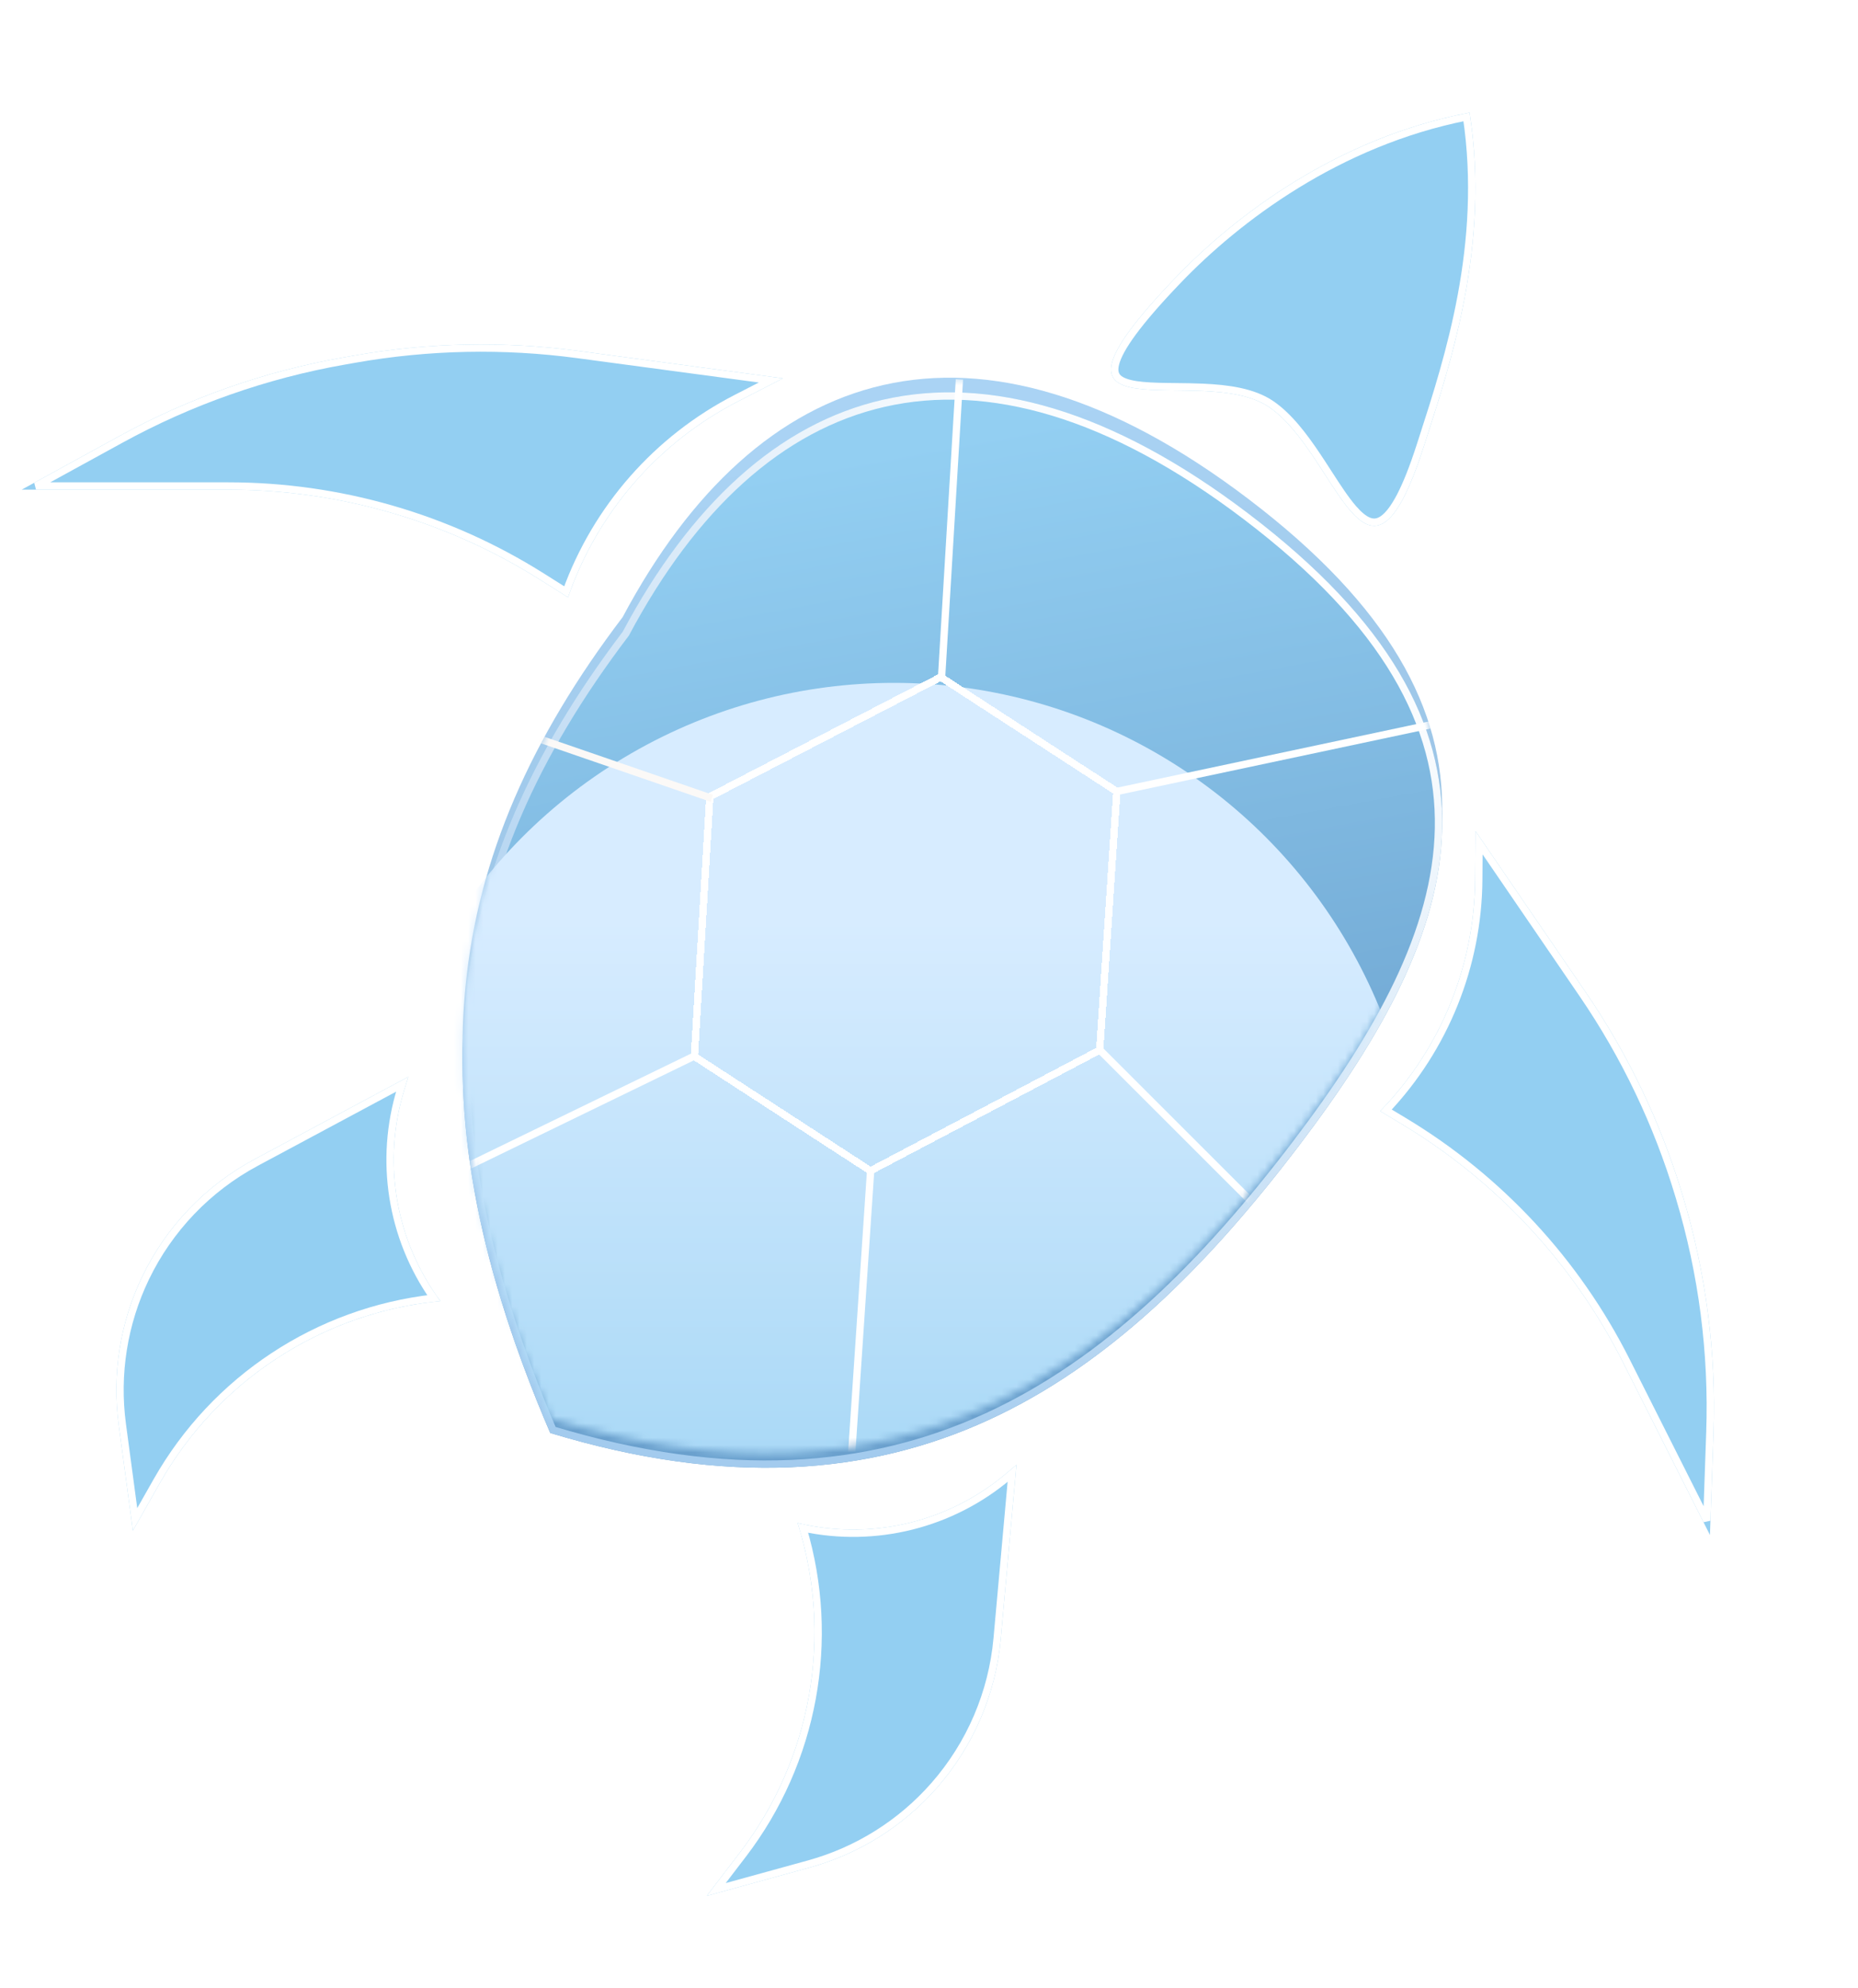 <svg xmlns="http://www.w3.org/2000/svg" fill="none" viewBox="22.418 11.8 254.272 271.99" style="max-height: 500px" width="254.272" height="271.99">
<g filter="url(#filter0_dddd_846_982)">
<path fill="#93CFF2" d="M217.248 70.944C209.427 95.208 205.478 71.88 196.096 65.492C186.714 59.102 161.086 70.944 183.274 47.808C191.524 39.205 205.541 28.619 223.531 25.205C226.428 43.589 220.73 60.141 217.248 70.944Z"/>
<path stroke="white" d="M216.772 70.791C215.798 73.81 214.891 76.07 214.035 77.707C213.174 79.352 212.387 80.322 211.677 80.817C211 81.288 210.388 81.333 209.769 81.099C209.108 80.849 208.402 80.264 207.634 79.384C206.537 78.126 205.421 76.398 204.205 74.514C203.713 73.752 203.205 72.965 202.674 72.173C200.862 69.465 198.81 66.735 196.377 65.078C193.904 63.394 190.414 62.937 187.037 62.787C185.793 62.732 184.543 62.718 183.351 62.705C182.917 62.7 182.49 62.696 182.074 62.689C180.504 62.664 179.086 62.613 177.922 62.436C176.74 62.256 175.916 61.96 175.449 61.522C175.033 61.13 174.829 60.553 175.082 59.556C175.343 58.53 176.079 57.133 177.472 55.245C178.858 53.367 180.868 51.038 183.634 48.154C191.762 39.679 205.505 29.285 223.116 25.795C225.707 43.169 220.629 58.866 217.165 69.575C217.031 69.988 216.9 70.393 216.772 70.791Z"/>
</g>
<g filter="url(#filter1_dddd_846_982)">
<path fill="#93CFF2" d="M129.561 61.562L123.432 64.707C112.507 70.311 104.168 79.916 100.154 91.519L96.332 89.11C83.559 81.058 68.769 76.785 53.67 76.785L25.39 76.785L38.681 69.498C48.266 64.243 58.646 60.595 69.411 58.699L70.911 58.435C81.03 56.653 91.364 56.44 101.548 57.806L129.561 61.562Z"/>
<path stroke="white" d="M101.481 58.302L127.913 61.846L123.204 64.262C112.351 69.829 104.024 79.304 99.891 90.763L96.599 88.687C83.746 80.585 68.863 76.285 53.67 76.285L27.342 76.285L38.922 69.936C48.458 64.708 58.787 61.078 69.497 59.192L70.998 58.927C81.067 57.154 91.348 56.943 101.481 58.302Z"/>
</g>
<g filter="url(#filter2_dddd_846_982)">
<path fill="#93CFF2" d="M224.339 123.488L224.29 130.13C224.205 141.969 219.552 153.317 211.302 161.808L214.327 163.628C227.265 171.411 237.736 182.697 244.531 196.181L256.429 219.794L256.917 205.777C257.297 194.853 255.883 183.942 252.732 173.475L252.639 173.165C249.677 163.326 245.217 154.003 239.415 145.523L224.339 123.488Z"/>
<path stroke="white" d="M239.002 145.805L224.827 125.087L224.79 130.134C224.705 141.891 220.164 153.17 212.096 161.702L214.585 163.199C227.604 171.031 238.141 182.388 244.977 195.956L255.997 217.826L256.417 205.76C256.795 194.891 255.389 184.033 252.254 173.62L252.16 173.309C249.213 163.52 244.775 154.243 239.002 145.805Z"/>
</g>
<g filter="url(#filter3_dddd_846_982)">
<path fill="#93CFF2" d="M78.297 157.116L77.742 158.913C74.697 168.779 76.532 179.505 82.685 187.796C66.602 189.33 52.279 198.612 44.309 212.665L40.603 219.198L38.662 204.71C37.733 197.777 38.856 190.723 41.892 184.42C45.181 177.592 50.553 171.984 57.234 168.404L78.297 157.116Z"/>
<path stroke="white" d="M57.47 168.844L77.46 158.132L77.265 158.766C74.258 168.506 75.936 179.071 81.774 187.388C65.881 189.182 51.782 198.475 43.874 212.418L40.901 217.659L39.157 204.644C38.241 197.807 39.349 190.852 42.342 184.637C45.585 177.904 50.882 172.374 57.47 168.844Z"/>
</g>
<g filter="url(#filter4_dddd_846_982)">
<path fill="#93CFF2" d="M161.526 210.193L160.089 211.407C152.201 218.069 141.612 220.575 131.575 218.156C136.454 233.557 133.514 250.37 123.699 263.202L119.136 269.168L133.229 265.288C139.973 263.43 146.026 259.638 150.638 254.379C155.636 248.68 158.696 241.543 159.377 233.994L161.526 210.193Z"/>
<path stroke="white" d="M158.879 233.949L160.918 211.361L160.411 211.789C152.624 218.366 142.243 220.954 132.306 218.835C136.872 234.164 133.834 250.775 124.096 263.506L120.436 268.292L133.096 264.806C139.746 262.974 145.714 259.235 150.262 254.049C155.19 248.43 158.207 241.392 158.879 233.949Z"/>
</g>
<g filter="url(#filter5_f_846_982)" opacity="0.75">
<path fill="url(#paint0_linear_846_982)" d="M200.182 166.531C175.093 199.56 146.088 220.5 97.719 205.84C78.679 161.437 82.54 129.256 107.628 96.227C126.079 61.59 155.764 51.579 193.26 80.061C232.027 109.509 222.896 136.629 200.182 166.531Z"/>
</g>
<g filter="url(#filter6_d_846_982)">
<path fill="url(#paint1_linear_846_982)" d="M200.182 166.531C175.093 199.56 146.088 220.5 97.719 205.84C78.679 161.437 82.54 129.256 107.628 96.227C126.079 61.59 155.764 51.579 193.26 80.061C232.027 109.509 222.896 136.629 200.182 166.531Z"/>
<path stroke="url(#paint2_linear_846_982)" d="M108.027 96.529L108.051 96.498L108.07 96.462C117.257 79.215 129.192 68.19 143.413 64.962C157.631 61.735 174.276 66.269 192.958 80.46C212.269 95.128 219.549 109.135 219.277 123.116C219.004 137.144 211.132 151.289 199.784 166.228C187.26 182.716 173.797 196.133 157.473 203.614C141.216 211.064 122.069 212.652 98.087 205.428C88.656 183.368 84.918 164.375 86.623 146.816C88.333 129.206 95.524 112.989 108.027 96.529Z"/>
</g>
<mask height="148" width="135" y="63" x="85" maskUnits="userSpaceOnUse" style="mask-type:alpha" id="mask0_846_982">
<path fill="url(#paint3_linear_846_982)" d="M200.182 166.531C175.093 199.559 146.088 220.5 97.719 205.839C78.679 161.436 82.54 129.256 107.628 96.227C126.079 61.59 155.764 51.579 193.26 80.061C232.027 109.509 222.896 136.629 200.182 166.531Z"/>
</mask>
<g mask="url(#mask0_846_982)">
<g filter="url(#filter7_f_846_982)">
<circle fill="url(#paint4_linear_846_982)" r="71.859" cy="177.079" cx="144.766"/>
</g>
<g filter="url(#filter8_dd_846_982)">
<path shape-rendering="crispEdges" stroke="white" d="M117.447 156.32L119.557 120.794L151.16 104.431L175.255 120.086L172.915 155.462L141.542 171.975L117.447 156.32Z"/>
</g>
<g filter="url(#filter9_dd_846_982)">
<path stroke="white" d="M151.279 104.39L153.717 63.703"/>
</g>
<g filter="url(#filter10_dd_846_982)">
<path stroke="white" d="M175.313 120.065L219.584 110.664"/>
</g>
<g filter="url(#filter11_dd_846_982)">
<line stroke="white" y2="177.923" x2="195.421" y1="155.5" x1="172.983"/>
</g>
<g filter="url(#filter12_dd_846_982)">
<line stroke="#FBF9F7" y2="112.899" x2="96.264" y1="121.018" x1="119.829"/>
</g>
<g filter="url(#filter13_dd_846_982)">
<path stroke="white" d="M141.564 171.973L138.867 212.214"/>
</g>
<g filter="url(#filter14_dd_846_982)">
<line stroke="white" y2="171.514" x2="86.059" y1="156.304" x1="117.375"/>
</g>
</g>
<defs>
<filter color-interpolation-filters="sRGB" filterUnits="userSpaceOnUse" height="106.531" width="99.854" y="0.205" x="149.472" id="filter0_dddd_846_982">
<feFlood result="BackgroundImageFix" flood-opacity="0"/>
<feColorMatrix result="hardAlpha" values="0 0 0 0 0 0 0 0 0 0 0 0 0 0 0 0 0 0 127 0" type="matrix" in="SourceAlpha"/>
<feOffset/>
<feGaussianBlur stdDeviation="5"/>
<feComposite operator="out" in2="hardAlpha"/>
<feColorMatrix values="0 0 0 0 0.639 0 0 0 0 0.796 0 0 0 0 0.933 0 0 0 0.85 0" type="matrix"/>
<feBlend result="effect1_dropShadow_846_982" in2="BackgroundImageFix" mode="normal"/>
<feColorMatrix result="hardAlpha" values="0 0 0 0 0 0 0 0 0 0 0 0 0 0 0 0 0 0 127 0" type="matrix" in="SourceAlpha"/>
<feOffset/>
<feGaussianBlur stdDeviation="12.5"/>
<feComposite operator="out" in2="hardAlpha"/>
<feColorMatrix values="0 0 0 0 0.639 0 0 0 0 0.796 0 0 0 0 0.933 0 0 0 0.5 0" type="matrix"/>
<feBlend result="effect2_dropShadow_846_982" in2="effect1_dropShadow_846_982" mode="normal"/>
<feColorMatrix result="hardAlpha" values="0 0 0 0 0 0 0 0 0 0 0 0 0 0 0 0 0 0 127 0" type="matrix" in="SourceAlpha"/>
<feOffset/>
<feGaussianBlur stdDeviation="7.5"/>
<feComposite operator="out" in2="hardAlpha"/>
<feColorMatrix values="0 0 0 0 0.639 0 0 0 0 0.796 0 0 0 0 0.933 0 0 0 0.75 0" type="matrix"/>
<feBlend result="effect3_dropShadow_846_982" in2="effect2_dropShadow_846_982" mode="normal"/>
<feColorMatrix result="hardAlpha" values="0 0 0 0 0 0 0 0 0 0 0 0 0 0 0 0 0 0 127 0" type="matrix" in="SourceAlpha"/>
<feOffset dy="2"/>
<feGaussianBlur stdDeviation="5"/>
<feComposite operator="out" in2="hardAlpha"/>
<feColorMatrix values="0 0 0 0 0 0 0 0 0 0 0 0 0 0 0 0 0 0 0.25 0" type="matrix"/>
<feBlend result="effect4_dropShadow_846_982" in2="effect3_dropShadow_846_982" mode="normal"/>
<feBlend result="shape" in2="effect4_dropShadow_846_982" in="SourceGraphic" mode="normal"/>
</filter>
<filter color-interpolation-filters="sRGB" filterUnits="userSpaceOnUse" height="84.6" width="154.171" y="31.919" x="0.39" id="filter1_dddd_846_982">
<feFlood result="BackgroundImageFix" flood-opacity="0"/>
<feColorMatrix result="hardAlpha" values="0 0 0 0 0 0 0 0 0 0 0 0 0 0 0 0 0 0 127 0" type="matrix" in="SourceAlpha"/>
<feOffset/>
<feGaussianBlur stdDeviation="5"/>
<feComposite operator="out" in2="hardAlpha"/>
<feColorMatrix values="0 0 0 0 0.639 0 0 0 0 0.796 0 0 0 0 0.933 0 0 0 0.85 0" type="matrix"/>
<feBlend result="effect1_dropShadow_846_982" in2="BackgroundImageFix" mode="normal"/>
<feColorMatrix result="hardAlpha" values="0 0 0 0 0 0 0 0 0 0 0 0 0 0 0 0 0 0 127 0" type="matrix" in="SourceAlpha"/>
<feOffset/>
<feGaussianBlur stdDeviation="12.5"/>
<feComposite operator="out" in2="hardAlpha"/>
<feColorMatrix values="0 0 0 0 0.639 0 0 0 0 0.796 0 0 0 0 0.933 0 0 0 0.5 0" type="matrix"/>
<feBlend result="effect2_dropShadow_846_982" in2="effect1_dropShadow_846_982" mode="normal"/>
<feColorMatrix result="hardAlpha" values="0 0 0 0 0 0 0 0 0 0 0 0 0 0 0 0 0 0 127 0" type="matrix" in="SourceAlpha"/>
<feOffset/>
<feGaussianBlur stdDeviation="7.5"/>
<feComposite operator="out" in2="hardAlpha"/>
<feColorMatrix values="0 0 0 0 0.639 0 0 0 0 0.796 0 0 0 0 0.933 0 0 0 0.75 0" type="matrix"/>
<feBlend result="effect3_dropShadow_846_982" in2="effect2_dropShadow_846_982" mode="normal"/>
<feColorMatrix result="hardAlpha" values="0 0 0 0 0 0 0 0 0 0 0 0 0 0 0 0 0 0 127 0" type="matrix" in="SourceAlpha"/>
<feOffset dy="2"/>
<feGaussianBlur stdDeviation="5"/>
<feComposite operator="out" in2="hardAlpha"/>
<feColorMatrix values="0 0 0 0 0 0 0 0 0 0 0 0 0 0 0 0 0 0 0.25 0" type="matrix"/>
<feBlend result="effect4_dropShadow_846_982" in2="effect3_dropShadow_846_982" mode="normal"/>
<feBlend result="shape" in2="effect4_dropShadow_846_982" in="SourceGraphic" mode="normal"/>
</filter>
<filter color-interpolation-filters="sRGB" filterUnits="userSpaceOnUse" height="146.306" width="95.675" y="98.488" x="186.302" id="filter2_dddd_846_982">
<feFlood result="BackgroundImageFix" flood-opacity="0"/>
<feColorMatrix result="hardAlpha" values="0 0 0 0 0 0 0 0 0 0 0 0 0 0 0 0 0 0 127 0" type="matrix" in="SourceAlpha"/>
<feOffset/>
<feGaussianBlur stdDeviation="5"/>
<feComposite operator="out" in2="hardAlpha"/>
<feColorMatrix values="0 0 0 0 0.639 0 0 0 0 0.796 0 0 0 0 0.933 0 0 0 0.85 0" type="matrix"/>
<feBlend result="effect1_dropShadow_846_982" in2="BackgroundImageFix" mode="normal"/>
<feColorMatrix result="hardAlpha" values="0 0 0 0 0 0 0 0 0 0 0 0 0 0 0 0 0 0 127 0" type="matrix" in="SourceAlpha"/>
<feOffset/>
<feGaussianBlur stdDeviation="12.5"/>
<feComposite operator="out" in2="hardAlpha"/>
<feColorMatrix values="0 0 0 0 0.639 0 0 0 0 0.796 0 0 0 0 0.933 0 0 0 0.5 0" type="matrix"/>
<feBlend result="effect2_dropShadow_846_982" in2="effect1_dropShadow_846_982" mode="normal"/>
<feColorMatrix result="hardAlpha" values="0 0 0 0 0 0 0 0 0 0 0 0 0 0 0 0 0 0 127 0" type="matrix" in="SourceAlpha"/>
<feOffset/>
<feGaussianBlur stdDeviation="7.5"/>
<feComposite operator="out" in2="hardAlpha"/>
<feColorMatrix values="0 0 0 0 0.639 0 0 0 0 0.796 0 0 0 0 0.933 0 0 0 0.75 0" type="matrix"/>
<feBlend result="effect3_dropShadow_846_982" in2="effect2_dropShadow_846_982" mode="normal"/>
<feColorMatrix result="hardAlpha" values="0 0 0 0 0 0 0 0 0 0 0 0 0 0 0 0 0 0 127 0" type="matrix" in="SourceAlpha"/>
<feOffset dy="2"/>
<feGaussianBlur stdDeviation="5"/>
<feComposite operator="out" in2="hardAlpha"/>
<feColorMatrix values="0 0 0 0 0 0 0 0 0 0 0 0 0 0 0 0 0 0 0.25 0" type="matrix"/>
<feBlend result="effect4_dropShadow_846_982" in2="effect3_dropShadow_846_982" mode="normal"/>
<feBlend result="shape" in2="effect4_dropShadow_846_982" in="SourceGraphic" mode="normal"/>
</filter>
<filter color-interpolation-filters="sRGB" filterUnits="userSpaceOnUse" height="112.082" width="94.34" y="132.116" x="13.345" id="filter3_dddd_846_982">
<feFlood result="BackgroundImageFix" flood-opacity="0"/>
<feColorMatrix result="hardAlpha" values="0 0 0 0 0 0 0 0 0 0 0 0 0 0 0 0 0 0 127 0" type="matrix" in="SourceAlpha"/>
<feOffset/>
<feGaussianBlur stdDeviation="5"/>
<feComposite operator="out" in2="hardAlpha"/>
<feColorMatrix values="0 0 0 0 0.639 0 0 0 0 0.796 0 0 0 0 0.933 0 0 0 0.85 0" type="matrix"/>
<feBlend result="effect1_dropShadow_846_982" in2="BackgroundImageFix" mode="normal"/>
<feColorMatrix result="hardAlpha" values="0 0 0 0 0 0 0 0 0 0 0 0 0 0 0 0 0 0 127 0" type="matrix" in="SourceAlpha"/>
<feOffset/>
<feGaussianBlur stdDeviation="12.5"/>
<feComposite operator="out" in2="hardAlpha"/>
<feColorMatrix values="0 0 0 0 0.639 0 0 0 0 0.796 0 0 0 0 0.933 0 0 0 0.5 0" type="matrix"/>
<feBlend result="effect2_dropShadow_846_982" in2="effect1_dropShadow_846_982" mode="normal"/>
<feColorMatrix result="hardAlpha" values="0 0 0 0 0 0 0 0 0 0 0 0 0 0 0 0 0 0 127 0" type="matrix" in="SourceAlpha"/>
<feOffset/>
<feGaussianBlur stdDeviation="7.5"/>
<feComposite operator="out" in2="hardAlpha"/>
<feColorMatrix values="0 0 0 0 0.639 0 0 0 0 0.796 0 0 0 0 0.933 0 0 0 0.75 0" type="matrix"/>
<feBlend result="effect3_dropShadow_846_982" in2="effect2_dropShadow_846_982" mode="normal"/>
<feColorMatrix result="hardAlpha" values="0 0 0 0 0 0 0 0 0 0 0 0 0 0 0 0 0 0 127 0" type="matrix" in="SourceAlpha"/>
<feOffset dy="2"/>
<feGaussianBlur stdDeviation="5"/>
<feComposite operator="out" in2="hardAlpha"/>
<feColorMatrix values="0 0 0 0 0 0 0 0 0 0 0 0 0 0 0 0 0 0 0.25 0" type="matrix"/>
<feBlend result="effect4_dropShadow_846_982" in2="effect3_dropShadow_846_982" mode="normal"/>
<feBlend result="shape" in2="effect4_dropShadow_846_982" in="SourceGraphic" mode="normal"/>
</filter>
<filter color-interpolation-filters="sRGB" filterUnits="userSpaceOnUse" height="108.975" width="92.39" y="185.193" x="94.136" id="filter4_dddd_846_982">
<feFlood result="BackgroundImageFix" flood-opacity="0"/>
<feColorMatrix result="hardAlpha" values="0 0 0 0 0 0 0 0 0 0 0 0 0 0 0 0 0 0 127 0" type="matrix" in="SourceAlpha"/>
<feOffset/>
<feGaussianBlur stdDeviation="5"/>
<feComposite operator="out" in2="hardAlpha"/>
<feColorMatrix values="0 0 0 0 0.639 0 0 0 0 0.796 0 0 0 0 0.933 0 0 0 0.85 0" type="matrix"/>
<feBlend result="effect1_dropShadow_846_982" in2="BackgroundImageFix" mode="normal"/>
<feColorMatrix result="hardAlpha" values="0 0 0 0 0 0 0 0 0 0 0 0 0 0 0 0 0 0 127 0" type="matrix" in="SourceAlpha"/>
<feOffset/>
<feGaussianBlur stdDeviation="12.5"/>
<feComposite operator="out" in2="hardAlpha"/>
<feColorMatrix values="0 0 0 0 0.639 0 0 0 0 0.796 0 0 0 0 0.933 0 0 0 0.5 0" type="matrix"/>
<feBlend result="effect2_dropShadow_846_982" in2="effect1_dropShadow_846_982" mode="normal"/>
<feColorMatrix result="hardAlpha" values="0 0 0 0 0 0 0 0 0 0 0 0 0 0 0 0 0 0 127 0" type="matrix" in="SourceAlpha"/>
<feOffset/>
<feGaussianBlur stdDeviation="7.5"/>
<feComposite operator="out" in2="hardAlpha"/>
<feColorMatrix values="0 0 0 0 0.639 0 0 0 0 0.796 0 0 0 0 0.933 0 0 0 0.75 0" type="matrix"/>
<feBlend result="effect3_dropShadow_846_982" in2="effect2_dropShadow_846_982" mode="normal"/>
<feColorMatrix result="hardAlpha" values="0 0 0 0 0 0 0 0 0 0 0 0 0 0 0 0 0 0 127 0" type="matrix" in="SourceAlpha"/>
<feOffset dy="2"/>
<feGaussianBlur stdDeviation="5"/>
<feComposite operator="out" in2="hardAlpha"/>
<feColorMatrix values="0 0 0 0 0 0 0 0 0 0 0 0 0 0 0 0 0 0 0.25 0" type="matrix"/>
<feBlend result="effect4_dropShadow_846_982" in2="effect3_dropShadow_846_982" mode="normal"/>
<feBlend result="shape" in2="effect4_dropShadow_846_982" in="SourceGraphic" mode="normal"/>
</filter>
<filter color-interpolation-filters="sRGB" filterUnits="userSpaceOnUse" height="177.125" width="164.061" y="48.472" x="70.723" id="filter5_f_846_982">
<feFlood result="BackgroundImageFix" flood-opacity="0"/>
<feBlend result="shape" in2="BackgroundImageFix" in="SourceGraphic" mode="normal"/>
<feGaussianBlur result="effect1_foregroundBlur_846_982" stdDeviation="7.5"/>
</filter>
<filter color-interpolation-filters="sRGB" filterUnits="userSpaceOnUse" height="167.125" width="154.061" y="55.472" x="75.723" id="filter6_d_846_982">
<feFlood result="BackgroundImageFix" flood-opacity="0"/>
<feColorMatrix result="hardAlpha" values="0 0 0 0 0 0 0 0 0 0 0 0 0 0 0 0 0 0 127 0" type="matrix" in="SourceAlpha"/>
<feOffset dy="2"/>
<feGaussianBlur stdDeviation="5"/>
<feComposite operator="out" in2="hardAlpha"/>
<feColorMatrix values="0 0 0 0 0.179 0 0 0 0 0.262 0 0 0 0 0.442 0 0 0 0.75 0" type="matrix"/>
<feBlend result="effect1_dropShadow_846_982" in2="BackgroundImageFix" mode="normal"/>
<feBlend result="shape" in2="effect1_dropShadow_846_982" in="SourceGraphic" mode="normal"/>
</filter>
<filter color-interpolation-filters="sRGB" filterUnits="userSpaceOnUse" height="293.719" width="293.719" y="30.22" x="-2.094" id="filter7_f_846_982">
<feFlood result="BackgroundImageFix" flood-opacity="0"/>
<feBlend result="shape" in2="BackgroundImageFix" in="SourceGraphic" mode="normal"/>
<feGaussianBlur result="effect1_foregroundBlur_846_982" stdDeviation="37.5"/>
</filter>
<filter color-interpolation-filters="sRGB" filterUnits="userSpaceOnUse" height="108.7" width="98.843" y="83.853" x="96.931" id="filter8_dd_846_982">
<feFlood result="BackgroundImageFix" flood-opacity="0"/>
<feColorMatrix result="hardAlpha" values="0 0 0 0 0 0 0 0 0 0 0 0 0 0 0 0 0 0 127 0" type="matrix" in="SourceAlpha"/>
<feOffset/>
<feGaussianBlur stdDeviation="2.5"/>
<feComposite operator="out" in2="hardAlpha"/>
<feColorMatrix values="0 0 0 0 1 0 0 0 0 1 0 0 0 0 1 0 0 0 1 0" type="matrix"/>
<feBlend result="effect1_dropShadow_846_982" in2="BackgroundImageFix" mode="normal"/>
<feColorMatrix result="hardAlpha" values="0 0 0 0 0 0 0 0 0 0 0 0 0 0 0 0 0 0 127 0" type="matrix" in="SourceAlpha"/>
<feOffset/>
<feGaussianBlur stdDeviation="10"/>
<feComposite operator="out" in2="hardAlpha"/>
<feColorMatrix values="0 0 0 0 1 0 0 0 0 1 0 0 0 0 1 0 0 0 1 0" type="matrix"/>
<feBlend result="effect2_dropShadow_846_982" in2="effect1_dropShadow_846_982" mode="normal"/>
<feBlend result="shape" in2="effect2_dropShadow_846_982" in="SourceGraphic" mode="normal"/>
</filter>
<filter color-interpolation-filters="sRGB" filterUnits="userSpaceOnUse" height="80.746" width="43.436" y="43.674" x="130.78" id="filter9_dd_846_982">
<feFlood result="BackgroundImageFix" flood-opacity="0"/>
<feColorMatrix result="hardAlpha" values="0 0 0 0 0 0 0 0 0 0 0 0 0 0 0 0 0 0 127 0" type="matrix" in="SourceAlpha"/>
<feOffset/>
<feGaussianBlur stdDeviation="2.5"/>
<feComposite operator="out" in2="hardAlpha"/>
<feColorMatrix values="0 0 0 0 1 0 0 0 0 1 0 0 0 0 1 0 0 0 1 0" type="matrix"/>
<feBlend result="effect1_dropShadow_846_982" in2="BackgroundImageFix" mode="normal"/>
<feColorMatrix result="hardAlpha" values="0 0 0 0 0 0 0 0 0 0 0 0 0 0 0 0 0 0 127 0" type="matrix" in="SourceAlpha"/>
<feOffset/>
<feGaussianBlur stdDeviation="10"/>
<feComposite operator="out" in2="hardAlpha"/>
<feColorMatrix values="0 0 0 0 1 0 0 0 0 1 0 0 0 0 1 0 0 0 1 0" type="matrix"/>
<feBlend result="effect2_dropShadow_846_982" in2="effect1_dropShadow_846_982" mode="normal"/>
<feBlend result="shape" in2="effect2_dropShadow_846_982" in="SourceGraphic" mode="normal"/>
</filter>
<filter color-interpolation-filters="sRGB" filterUnits="userSpaceOnUse" height="50.379" width="84.478" y="90.175" x="155.209" id="filter10_dd_846_982">
<feFlood result="BackgroundImageFix" flood-opacity="0"/>
<feColorMatrix result="hardAlpha" values="0 0 0 0 0 0 0 0 0 0 0 0 0 0 0 0 0 0 127 0" type="matrix" in="SourceAlpha"/>
<feOffset/>
<feGaussianBlur stdDeviation="2.5"/>
<feComposite operator="out" in2="hardAlpha"/>
<feColorMatrix values="0 0 0 0 1 0 0 0 0 1 0 0 0 0 1 0 0 0 1 0" type="matrix"/>
<feBlend result="effect1_dropShadow_846_982" in2="BackgroundImageFix" mode="normal"/>
<feColorMatrix result="hardAlpha" values="0 0 0 0 0 0 0 0 0 0 0 0 0 0 0 0 0 0 127 0" type="matrix" in="SourceAlpha"/>
<feOffset/>
<feGaussianBlur stdDeviation="10"/>
<feComposite operator="out" in2="hardAlpha"/>
<feColorMatrix values="0 0 0 0 1 0 0 0 0 1 0 0 0 0 1 0 0 0 1 0" type="matrix"/>
<feBlend result="effect2_dropShadow_846_982" in2="effect1_dropShadow_846_982" mode="normal"/>
<feBlend result="shape" in2="effect2_dropShadow_846_982" in="SourceGraphic" mode="normal"/>
</filter>
<filter color-interpolation-filters="sRGB" filterUnits="userSpaceOnUse" height="63.13" width="63.144" y="135.146" x="152.63" id="filter11_dd_846_982">
<feFlood result="BackgroundImageFix" flood-opacity="0"/>
<feColorMatrix result="hardAlpha" values="0 0 0 0 0 0 0 0 0 0 0 0 0 0 0 0 0 0 127 0" type="matrix" in="SourceAlpha"/>
<feOffset/>
<feGaussianBlur stdDeviation="2.5"/>
<feComposite operator="out" in2="hardAlpha"/>
<feColorMatrix values="0 0 0 0 1 0 0 0 0 1 0 0 0 0 1 0 0 0 1 0" type="matrix"/>
<feBlend result="effect1_dropShadow_846_982" in2="BackgroundImageFix" mode="normal"/>
<feColorMatrix result="hardAlpha" values="0 0 0 0 0 0 0 0 0 0 0 0 0 0 0 0 0 0 127 0" type="matrix" in="SourceAlpha"/>
<feOffset/>
<feGaussianBlur stdDeviation="10"/>
<feComposite operator="out" in2="hardAlpha"/>
<feColorMatrix values="0 0 0 0 1 0 0 0 0 1 0 0 0 0 1 0 0 0 1 0" type="matrix"/>
<feBlend result="effect2_dropShadow_846_982" in2="effect1_dropShadow_846_982" mode="normal"/>
<feBlend result="shape" in2="effect2_dropShadow_846_982" in="SourceGraphic" mode="normal"/>
</filter>
<filter color-interpolation-filters="sRGB" filterUnits="userSpaceOnUse" height="49.065" width="63.891" y="92.426" x="76.102" id="filter12_dd_846_982">
<feFlood result="BackgroundImageFix" flood-opacity="0"/>
<feColorMatrix result="hardAlpha" values="0 0 0 0 0 0 0 0 0 0 0 0 0 0 0 0 0 0 127 0" type="matrix" in="SourceAlpha"/>
<feOffset/>
<feGaussianBlur stdDeviation="2.5"/>
<feComposite operator="out" in2="hardAlpha"/>
<feColorMatrix values="0 0 0 0 1 0 0 0 0 1 0 0 0 0 1 0 0 0 1 0" type="matrix"/>
<feBlend result="effect1_dropShadow_846_982" in2="BackgroundImageFix" mode="normal"/>
<feColorMatrix result="hardAlpha" values="0 0 0 0 0 0 0 0 0 0 0 0 0 0 0 0 0 0 127 0" type="matrix" in="SourceAlpha"/>
<feOffset/>
<feGaussianBlur stdDeviation="10"/>
<feComposite operator="out" in2="hardAlpha"/>
<feColorMatrix values="0 0 0 0 1 0 0 0 0 1 0 0 0 0 1 0 0 0 1 0" type="matrix"/>
<feBlend result="effect2_dropShadow_846_982" in2="effect1_dropShadow_846_982" mode="normal"/>
<feBlend result="shape" in2="effect2_dropShadow_846_982" in="SourceGraphic" mode="normal"/>
</filter>
<filter color-interpolation-filters="sRGB" filterUnits="userSpaceOnUse" height="80.308" width="43.695" y="151.939" x="118.368" id="filter13_dd_846_982">
<feFlood result="BackgroundImageFix" flood-opacity="0"/>
<feColorMatrix result="hardAlpha" values="0 0 0 0 0 0 0 0 0 0 0 0 0 0 0 0 0 0 127 0" type="matrix" in="SourceAlpha"/>
<feOffset/>
<feGaussianBlur stdDeviation="2.5"/>
<feComposite operator="out" in2="hardAlpha"/>
<feColorMatrix values="0 0 0 0 1 0 0 0 0 1 0 0 0 0 1 0 0 0 1 0" type="matrix"/>
<feBlend result="effect1_dropShadow_846_982" in2="BackgroundImageFix" mode="normal"/>
<feColorMatrix result="hardAlpha" values="0 0 0 0 0 0 0 0 0 0 0 0 0 0 0 0 0 0 127 0" type="matrix" in="SourceAlpha"/>
<feOffset/>
<feGaussianBlur stdDeviation="10"/>
<feComposite operator="out" in2="hardAlpha"/>
<feColorMatrix values="0 0 0 0 1 0 0 0 0 1 0 0 0 0 1 0 0 0 1 0" type="matrix"/>
<feBlend result="effect2_dropShadow_846_982" in2="effect1_dropShadow_846_982" mode="normal"/>
<feBlend result="shape" in2="effect2_dropShadow_846_982" in="SourceGraphic" mode="normal"/>
</filter>
<filter color-interpolation-filters="sRGB" filterUnits="userSpaceOnUse" height="56.11" width="71.752" y="135.854" x="65.841" id="filter14_dd_846_982">
<feFlood result="BackgroundImageFix" flood-opacity="0"/>
<feColorMatrix result="hardAlpha" values="0 0 0 0 0 0 0 0 0 0 0 0 0 0 0 0 0 0 127 0" type="matrix" in="SourceAlpha"/>
<feOffset/>
<feGaussianBlur stdDeviation="2.5"/>
<feComposite operator="out" in2="hardAlpha"/>
<feColorMatrix values="0 0 0 0 1 0 0 0 0 1 0 0 0 0 1 0 0 0 1 0" type="matrix"/>
<feBlend result="effect1_dropShadow_846_982" in2="BackgroundImageFix" mode="normal"/>
<feColorMatrix result="hardAlpha" values="0 0 0 0 0 0 0 0 0 0 0 0 0 0 0 0 0 0 127 0" type="matrix" in="SourceAlpha"/>
<feOffset/>
<feGaussianBlur stdDeviation="10"/>
<feComposite operator="out" in2="hardAlpha"/>
<feColorMatrix values="0 0 0 0 1 0 0 0 0 1 0 0 0 0 1 0 0 0 1 0" type="matrix"/>
<feBlend result="effect2_dropShadow_846_982" in2="effect1_dropShadow_846_982" mode="normal"/>
<feBlend result="shape" in2="effect2_dropShadow_846_982" in="SourceGraphic" mode="normal"/>
</filter>
<linearGradient gradientUnits="userSpaceOnUse" y2="51.883" x2="110.602" y1="217.799" x1="141.173" id="paint0_linear_846_982">
<stop stop-color="#6AA0CD" offset="0.15"/>
<stop stop-color="#8DC4F0" offset="0.85"/>
</linearGradient>
<linearGradient gradientUnits="userSpaceOnUse" y2="51.883" x2="110.602" y1="217.799" x1="141.173" id="paint1_linear_846_982">
<stop stop-color="#6AA0CD" offset="0.15"/>
<stop stop-color="#93CFF2" offset="0.85"/>
</linearGradient>
<linearGradient gradientUnits="userSpaceOnUse" y2="205.29" x2="96.996" y1="79.512" x1="192.537" id="paint2_linear_846_982">
<stop stop-color="white"/>
<stop stop-color="#A3CBEE" offset="0.82"/>
</linearGradient>
<linearGradient gradientUnits="userSpaceOnUse" y2="51.883" x2="110.602" y1="217.799" x1="141.173" id="paint3_linear_846_982">
<stop stop-color="#6AA0CD" offset="0.15"/>
<stop stop-color="#8DC4F0" offset="0.85"/>
</linearGradient>
<linearGradient gradientUnits="userSpaceOnUse" y2="248.938" x2="144.766" y1="105.219" x1="144.766" id="paint4_linear_846_982">
<stop stop-color="#D7ECFF" offset="0.227"/>
<stop stop-color="#93CFF2" offset="1"/>
</linearGradient>
</defs>
</svg>